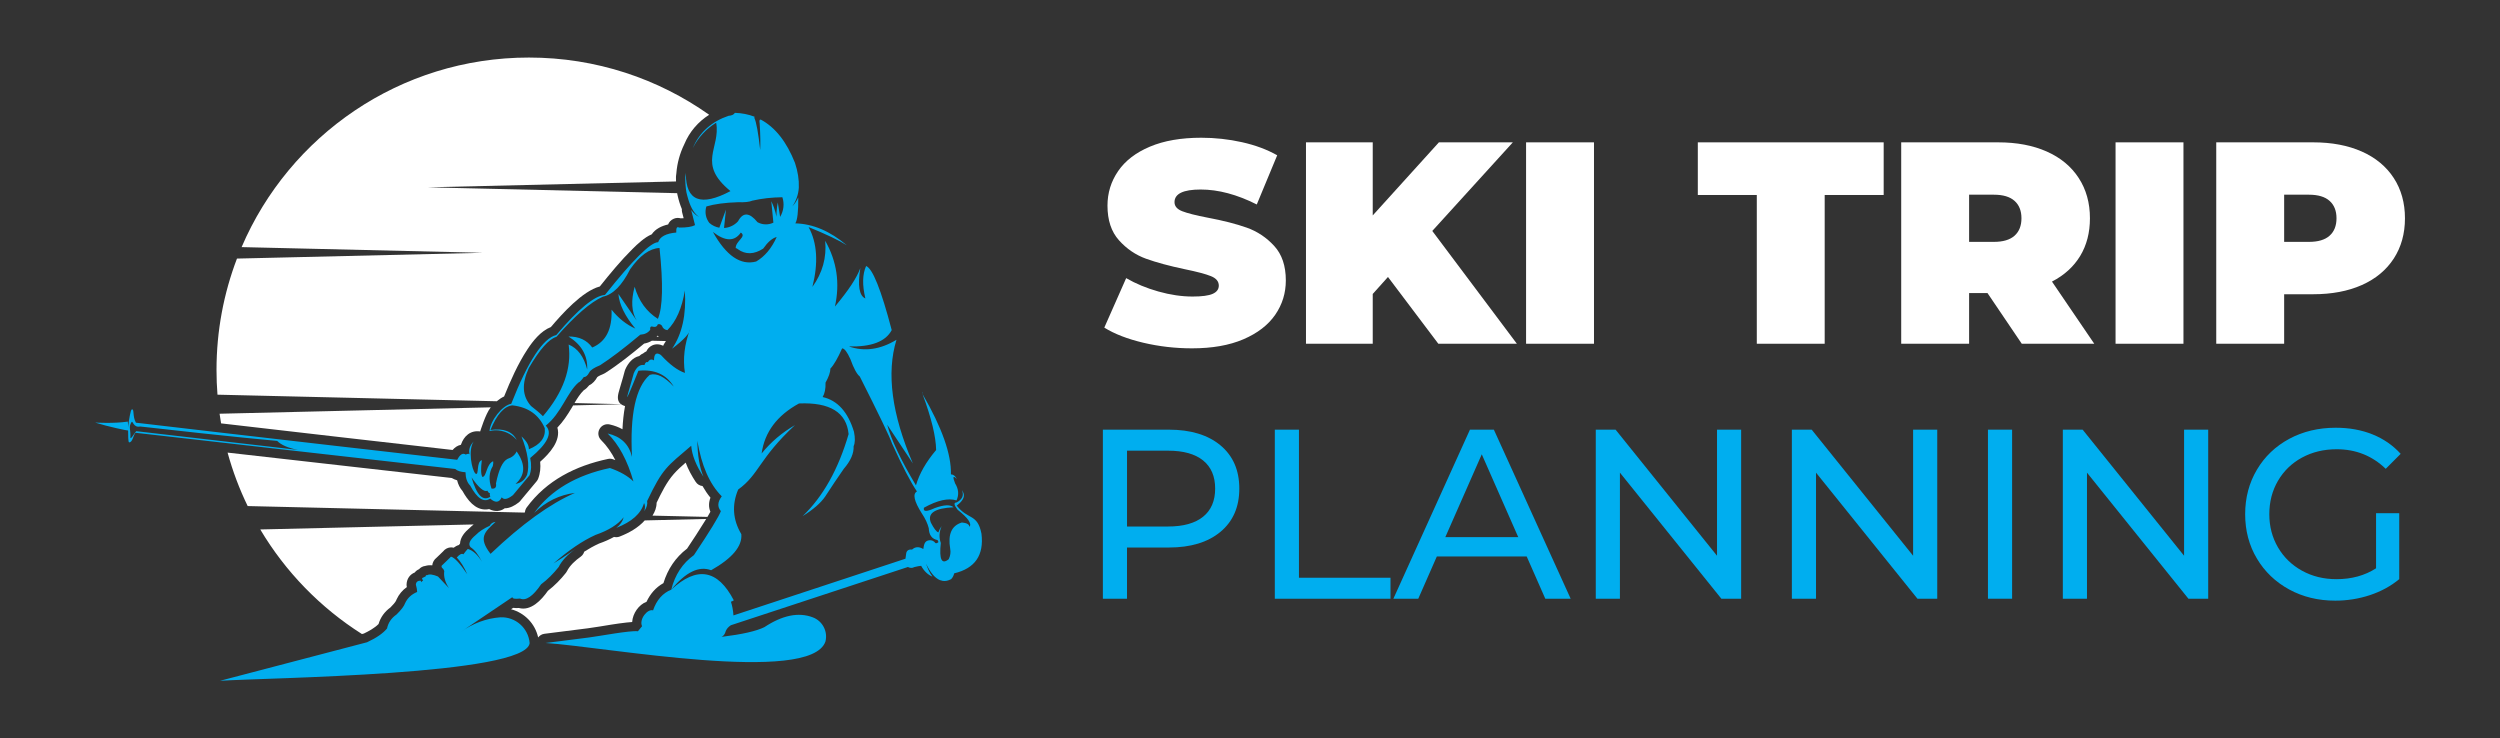 <?xml version="1.0" encoding="utf-8"?>
<!-- Generator: Adobe Illustrator 16.0.0, SVG Export Plug-In . SVG Version: 6.00 Build 0)  -->
<!DOCTYPE svg PUBLIC "-//W3C//DTD SVG 1.1//EN" "http://www.w3.org/Graphics/SVG/1.1/DTD/svg11.dtd">
<svg version="1.1" id="Calque_1" xmlns="http://www.w3.org/2000/svg" xmlns:xlink="http://www.w3.org/1999/xlink" x="0px" y="0px"
	 width="222.333px" height="65.667px" viewBox="0 0 222.333 65.667" enable-background="new 0 0 222.333 65.667"
	 xml:space="preserve">
<rect x="0" y="0" width="222.333" height="65.667" fill="#333333" stroke="none"/>
<linearGradient id="SVGID_1_" gradientUnits="userSpaceOnUse" x1="46.878" y1="-200.308" x2="26.056" y2="-247.421">
	<stop  offset="0" style="stop-color:#E31E25"/>
	<stop  offset="1" style="stop-color:#F3752C"/>
</linearGradient>
<path fill-rule="evenodd" clip-rule="evenodd" fill="url(#SVGID_1_)" d="M48.308-235.716h-12.3v-2.477
	c0-1.159-0.161-1.9-0.472-2.217c-0.311-0.317-0.826-0.473-1.556-0.473c-0.794,0-1.396,0.213-1.804,0.643
	c-0.407,0.423-0.612,1.066-0.612,1.934c0,1.115,0.237,1.956,0.698,2.52c0.451,0.558,1.696,1.242,3.746,2.047
	c5.872,2.309,9.575,4.207,11.098,5.682c1.535,1.476,2.297,3.854,2.297,7.13c0,2.385-0.429,4.143-1.277,5.279
	c-0.848,1.129-2.479,2.076-4.915,2.837c-2.426,0.769-5.25,1.15-8.48,1.15c-3.542,0-6.559-0.443-9.069-1.327
	c-2.501-0.882-4.133-2.004-4.915-3.366c-0.772-1.37-1.159-3.312-1.159-5.817v-2.195h12.298v4.074c0,1.255,0.172,2.061,0.515,2.421
	c0.344,0.359,0.956,0.535,1.836,0.535c0.88,0,1.535-0.225,1.964-0.685c0.43-0.452,0.645-1.129,0.645-2.018
	c0-1.969-0.408-3.261-1.224-3.861c-0.848-0.607-2.909-1.624-6.193-3.049c-3.283-1.433-5.451-2.478-6.525-3.126
	c-1.063-0.65-1.952-1.546-2.651-2.689c-0.697-1.144-1.05-2.605-1.05-4.384c0-2.563,0.494-4.44,1.49-5.626
	c0.999-1.185,2.598-2.11,4.82-2.781c2.221-0.67,4.894-1.002,8.039-1.002c3.435,0,6.354,0.367,8.78,1.094
	c2.415,0.734,4.015,1.652,4.796,2.767c0.784,1.108,1.181,2.993,1.181,5.654V-235.716L48.308-235.716z"/>
<linearGradient id="SVGID_2_" gradientUnits="userSpaceOnUse" x1="142.667" y1="-185.328" x2="118.311" y2="-240.438">
	<stop  offset="0" style="stop-color:#E31E25"/>
	<stop  offset="1" style="stop-color:#F3752C"/>
</linearGradient>
<polygon fill-rule="evenodd" clip-rule="evenodd" fill="url(#SVGID_2_)" points="143.521,-235.881 135.954,-220.755 
	144.23,-202.381 130.578,-202.381 125.202,-216.738 125.202,-202.381 111.935,-202.381 111.935,-235.881 125.202,-235.881 
	125.202,-222.865 131.158,-235.881 143.521,-235.881 "/>
<linearGradient id="SVGID_3_" gradientUnits="userSpaceOnUse" x1="107.053" y1="-201.388" x2="86.986" y2="-246.795">
	<stop  offset="0" style="stop-color:#E31E25"/>
	<stop  offset="1" style="stop-color:#F3752C"/>
</linearGradient>
<polygon fill-rule="evenodd" clip-rule="evenodd" fill="url(#SVGID_3_)" points="101.425,-245.881 101.425,-212.381 
	88.161,-212.381 88.161,-245.881 101.425,-245.881 "/>
<path fill-rule="evenodd" clip-rule="evenodd" fill="#000001" d="M-292.67,294.951h2.57l3.623,6.211l3.407-6.211h2.479l-4.741,8.383
	v4.507h-2.387v-4.507L-292.67,294.951L-292.67,294.951z M-275.731,301.362c0,2.996,1.331,4.494,3.993,4.494
	c2.595,0,3.892-1.498,3.892-4.494c0-2.95-1.297-4.427-3.892-4.427C-274.4,296.936-275.731,298.412-275.731,301.362L-275.731,301.362
	z M-278.209,301.414c0-4.369,2.155-6.552,6.471-6.552c4.245,0,6.372,2.183,6.372,6.552c0,4.344-2.126,6.517-6.372,6.517
	C-275.86,307.931-278.021,305.758-278.209,301.414L-278.209,301.414z M-261.048,302.774v-7.823h2.387v7.823
	c0,2.054,1.053,3.082,3.154,3.082c2.104,0,3.156-1.028,3.156-3.082v-7.823h2.387v7.823c0,3.439-1.85,5.156-5.543,5.156
	C-259.201,307.931-261.048,306.214-261.048,302.774L-261.048,302.774z M-245.197,307.823v-12.872h5.858
	c2.63,0,3.946,1.153,3.946,3.454c0,1.554-1.024,2.843-3.074,3.864l4.084,5.571h-3.01l-3.921-5.614v-1.092
	c2.282-0.391,3.423-1.277,3.423-2.659c0-0.95-0.531-1.423-1.602-1.423h-3.273v10.771H-245.197L-245.197,307.823z M-218.709,294.951
	v2.073h-3.696v10.816h-2.389v-10.816h-3.695v-2.073H-218.709L-218.709,294.951z M-215.321,307.841h-2.452l5.475-12.89h2.569
	l5.587,12.89h-2.568l-1.472-3.516h-4.28l0.819-2.07h2.597l-2.028-4.843L-215.321,307.841L-215.321,307.841z M-190.229,307.247
	c-1.039,0.456-2.339,0.684-3.9,0.684c-4.551,0-6.824-2.237-6.824-6.713c0-4.236,2.313-6.355,6.941-6.355
	c1.411,0,2.672,0.211,3.784,0.63v2.162c-1.111-0.48-2.314-0.719-3.605-0.719c-3.093,0-4.639,1.428-4.639,4.282
	c0,3.094,1.457,4.639,4.375,4.639c0.435,0,0.928-0.07,1.48-0.215v-3.751h2.388V307.247L-190.229,307.247z M-183.523,294.951v10.816
	h5.12v2.073h-7.508v-12.89H-183.523L-183.523,294.951z M-171.698,294.951v12.89h-2.389v-12.89H-171.698L-171.698,294.951z
	 M-166.932,307.841v-12.89h2.388l6.805,9.392v-9.392h2.298v12.89h-2.39l-6.801-9.589v9.589H-166.932L-166.932,307.841z
	 M-141.851,294.951v2.055h-6.453v3.246h6.146v2.138h-6.174v3.378h6.608v2.073h-8.949v-12.89H-141.851L-141.851,294.951z
	 M-133.396,307.841v-12.89h2.388v5.319h6.353v-5.319h2.388v12.89h-2.388v-5.498h-6.353v5.498H-133.396L-133.396,307.841z
	 M-108.675,294.951v2.055h-6.455v3.246h6.147v2.138h-6.175v3.378h6.608v2.073h-8.948v-12.89H-108.675L-108.675,294.951z
	 M-104.276,307.823v-12.872h5.857c2.629,0,3.947,1.153,3.947,3.454c0,1.554-1.025,2.843-3.074,3.864l4.082,5.571h-3.008
	l-3.921-5.614v-1.092c2.282-0.391,3.423-1.277,3.423-2.659c0-0.95-0.532-1.423-1.604-1.423h-3.272v10.771H-104.276L-104.276,307.823
	z M-81.448,294.951v2.055h-6.453v3.246h6.146v2.138h-6.174v3.378h6.607v2.073h-8.949v-12.89H-81.448z"/>
<g>
	<g>
		<path fill-rule="evenodd" clip-rule="evenodd" fill="#FFFFFF" d="M47.039,5.118c5.971,0,11.501,1.884,16.028,5.089
			c-0.976,0.622-1.747,1.504-2.215,2.629v0.001c-0.393,0.804-0.631,1.675-0.701,2.567c-0.012,0.086-0.021,0.171-0.031,0.256
			c-0.003,0.031-0.005,0.058-0.005,0.089c0,0.13,0.001,0.259,0.006,0.389l-22.095,0.521l22.195,0.521
			c0.005,0.034,0.011,0.069,0.018,0.104c0.002,0.012,0.003,0.021,0.006,0.031c0.028,0.128,0.059,0.256,0.092,0.382
			c0.002,0.01,0.005,0.017,0.007,0.026c0.029,0.096,0.058,0.192,0.084,0.289c0.002,0.009,0.004,0.017,0.008,0.025
			c0.058,0.186,0.126,0.373,0.204,0.558c-0.01,0.096-0.002,0.195,0.024,0.294c0.045,0.173,0.089,0.346,0.134,0.518
			c-0.093,0.006-0.183,0.008-0.259,0.009c-0.199-0.055-0.411-0.049-0.611,0.034c-0.261,0.107-0.42,0.291-0.511,0.511
			c-0.582,0.133-1.129,0.395-1.459,0.88c-0.644,0.263-1.282,0.879-1.702,1.296c-1.032,1.023-2.001,2.197-2.913,3.34
			c-1.55,0.411-3.361,2.443-4.353,3.61c-0.893,0.344-1.599,1.238-2.098,2.002c-0.826,1.26-1.493,2.756-2.061,4.17
			c-0.224,0.104-0.443,0.25-0.651,0.426l-11.674-0.275L19.341,35.1c-0.058-0.725-0.086-1.457-0.086-2.197
			c0-3.49,0.646-6.829,1.82-9.907l21.867-0.515l-21.455-0.505C25.731,12.063,35.574,5.118,47.039,5.118L47.039,5.118z
			 M58.595,29.936c-0.033-0.023-0.065-0.049-0.097-0.074c-0.016,0.004-0.031,0.008-0.047,0.01c-0.018,0.023-0.037,0.047-0.057,0.07
			L58.595,29.936L58.595,29.936z M57.971,30.301c-0.207,0.127-0.439,0.211-0.688,0.256c-1.102,0.918-2.271,1.857-3.474,2.625
			c-0.046,0.029-0.087,0.051-0.137,0.07c-0.125,0.051-0.438,0.184-0.553,0.283c-0.172,0.311-0.411,0.588-0.717,0.727
			c-0.141,0.174-0.301,0.338-0.491,0.449c-0.305,0.289-0.582,0.73-0.822,1.135l4.134,0.098c-0.438-0.332-0.249-0.902-0.123-1.338
			c0.1-0.344,0.202-0.686,0.301-1.029c0.056-0.197,0.111-0.395,0.161-0.592c0.012-0.045,0.024-0.08,0.043-0.123
			c0.253-0.582,0.671-1.068,1.246-1.199c0.102-0.104,0.22-0.184,0.35-0.236c0.087-0.074,0.182-0.135,0.282-0.178
			c0.102-0.221,0.264-0.408,0.512-0.527c0.332-0.158,0.676-0.117,0.987,0.027c0.024-0.068,0.057-0.135,0.1-0.197
			c0.049-0.072,0.097-0.146,0.143-0.221L57.971,30.301L57.971,30.301z M32.188,56.387c-3.696-2.342-6.802-5.533-9.042-9.301
			l18.982-0.445c-0.129,0.098-0.251,0.203-0.364,0.316c-0.424,0.357-0.832,0.828-0.853,1.389c-0.036,0.041-0.073,0.082-0.107,0.125
			c-0.165,0.047-0.317,0.131-0.458,0.238c-0.205-0.051-0.421-0.037-0.644,0.08c-0.119,0.063-0.22,0.15-0.299,0.254
			c-0.187,0.18-0.373,0.359-0.56,0.539c-0.24,0.182-0.376,0.432-0.401,0.695c-0.21-0.021-0.419-0.01-0.621,0.053
			c-0.219,0.025-0.415,0.131-0.557,0.291c-0.16,0.068-0.287,0.17-0.378,0.291c-0.418,0.168-0.702,0.539-0.728,1.045
			c-0.005,0.09,0.003,0.168,0.025,0.254c-0.392,0.273-0.702,0.639-0.913,1.094c-0.013,0.029-0.022,0.053-0.032,0.082
			c-0.054,0.158-0.359,0.479-0.514,0.633c-0.516,0.377-0.881,0.873-1.059,1.477c-0.345,0.35-0.879,0.643-1.307,0.846L32.188,56.387
			L32.188,56.387z M57.397,46.281l5.406-0.129c-0.047,0.076-0.091,0.146-0.13,0.211c-0.503,0.82-1.035,1.627-1.57,2.428
			c-1.038,0.789-1.724,1.836-2.102,3.068c-0.682,0.379-1.175,0.957-1.505,1.662c-0.69,0.252-1.23,1.043-1.276,1.797
			c-0.166,0.01-0.33,0.027-0.479,0.043c-0.459,0.051-0.917,0.117-1.373,0.188c-0.69,0.107-1.391,0.238-2.082,0.326l-3.867,0.49
			c-0.231,0.029-0.429,0.152-0.56,0.326c-0.27-1.232-1.216-2.193-2.408-2.508c0.062-0.041,0.123-0.084,0.185-0.125
			c0.165,0.025,0.339,0.025,0.507,0.014c1.076,0.293,2.001-0.701,2.582-1.527c0.602-0.465,1.136-1.008,1.607-1.604
			c0.036-0.047,0.063-0.09,0.089-0.141c0.264-0.523,0.746-0.955,1.217-1.289c0.053-0.037,0.095-0.074,0.139-0.121v-0.002
			c0.087-0.096,0.147-0.209,0.182-0.326c0.427-0.271,0.865-0.518,1.313-0.721c0.45-0.158,0.906-0.352,1.335-0.59
			c0.161,0.039,0.336,0.031,0.501-0.033c0.829-0.322,1.645-0.779,2.229-1.434C57.357,46.285,57.378,46.283,57.397,46.281
			L57.397,46.281z M62.916,45.969l-4.889-0.113c0.223-0.35,0.368-0.736,0.365-1.143c0.419-0.877,0.897-1.846,1.533-2.564
			c0.308-0.348,0.674-0.684,1.052-1.008c0.227,0.607,0.545,1.186,0.895,1.717c0.142,0.215,0.366,0.344,0.604,0.367
			c0.207,0.365,0.441,0.713,0.706,1.035c-0.157,0.414-0.174,0.846-0.005,1.252C63.099,45.662,63.007,45.82,62.916,45.969
			L62.916,45.969z M46.636,45.586l-2.818-0.066l-21.791-0.514c-0.734-1.512-1.335-3.102-1.787-4.754
			c6.646,0.752,13.291,1.502,19.936,2.258c0.148,0.09,0.31,0.156,0.477,0.205c0.085,0.352,0.239,0.682,0.485,0.961
			c0.433,0.777,1.102,1.67,2.082,1.635c0.095-0.004,0.187-0.016,0.277-0.037c0.484,0.246,0.989,0.234,1.391-0.07
			c0.447,0.004,0.883-0.238,1.239-0.516c0.001-0.002,0.002-0.004,0.004-0.004c0.002-0.002,0.004-0.004,0.006-0.004
			c0.006-0.006,0.012-0.01,0.019-0.016c0.072-0.057,0.133-0.125,0.181-0.199l1.388-1.662c0.06-0.072,0.102-0.143,0.136-0.23
			c0.188-0.484,0.229-0.998,0.179-1.506c0.861-0.764,1.861-1.881,1.53-3.037c0.501-0.52,0.892-1.121,1.27-1.752
			c0.042-0.07,0.086-0.146,0.131-0.223l4.271-0.102c0.069,0.051,0.153,0.096,0.256,0.133c0.029,0.012,0.059,0.021,0.089,0.027
			c-0.128,0.678-0.196,1.381-0.228,2.063c-0.337-0.189-0.716-0.332-1.135-0.428c-0.364-0.082-0.728,0.082-0.907,0.41
			s-0.122,0.723,0.146,0.984c0.513,0.506,0.927,1.119,1.262,1.777c-0.071-0.025-0.142-0.051-0.212-0.076
			c-0.148-0.051-0.288-0.059-0.442-0.027c-2.87,0.609-5.466,1.906-7.229,4.313c-0.094,0.129-0.146,0.277-0.157,0.424L46.636,45.586
			L46.636,45.586z M19.662,37.652c6.862,0.801,13.727,1.582,20.59,2.365c0.195-0.227,0.438-0.4,0.737-0.459
			c0.264-0.787,0.864-1.316,1.714-1.188c0.001,0.016,0.477-1.582,0.942-2.145l-11.139,0.262l-12.979,0.307
			C19.567,37.082,19.612,37.369,19.662,37.652z"/>
		<g>
			<path fill-rule="evenodd" clip-rule="evenodd" fill="#00AEEF" d="M61.052,17.138c-0.075-0.423-0.112-0.884-0.11-1.386
				c0.015-0.133,0.032-0.264,0.051-0.393c-0.001,0.035-0.001,0.07,0,0.104c0.018,2.413,1.341,2.924,3.97,1.532
				c-3.018-2.466-0.858-3.811-1.272-6.083c-0.877,0.542-1.598,1.319-2.072,2.24h-0.001c0.596-1.433,1.751-2.377,3.173-2.852
				c0.295-0.023,0.481-0.111,0.562-0.265c0.628,0.021,1.213,0.137,1.754,0.346c-0.017,0.025-0.021,0.063-0.016,0.114
				c0.172,0.37,0.345,1.317,0.515,2.842c0.032-0.562,0.017-1.353-0.047-2.372c-0.045-0.244-0.01-0.354,0.105-0.327
				c1.282,0.69,2.295,1.973,3.036,3.847c0.256,0.77,0.37,1.503,0.342,2.198c-0.037,0.603-0.227,1.157-0.57,1.662
				c0.211-0.222,0.385-0.486,0.522-0.792c0.01,1.251-0.077,2.021-0.262,2.312c1.564,0.039,3.092,0.689,4.581,1.951
				c-0.691-0.438-1.825-0.979-3.402-1.622c0.767,1.41,0.879,3.185,0.337,5.323c0.898-1.244,1.277-2.612,1.139-4.105
				c1.038,1.826,1.327,3.776,0.865,5.853c1.208-1.437,1.961-2.581,2.262-3.431c-0.251,1.574-0.102,2.478,0.448,2.71
				c-0.286-1.185-0.265-2.147,0.064-2.887c0.582,0.226,1.341,2.125,2.277,5.7c-0.538,1.021-1.808,1.504-3.809,1.453
				c1.376,0.48,2.787,0.283,4.233-0.594c-0.907,2.955-0.421,6.623,1.459,11C79.662,38.918,78.9,37.77,78.9,37.77
				c0.358,1.34,1.211,3.139,2.558,5.395c0.306-1.045,0.904-2.092,1.796-3.143c-0.023-1.209-0.427-2.869-1.211-4.979
				c1.73,2.984,2.572,5.365,2.525,7.143c0.212,0.002,0.389,0.141,0.533,0.418c-0.344-0.348-0.398-0.221-0.164,0.377
				c0.318,0.514,0.361,1.021,0.129,1.523c-0.726-0.234-1.69-0.018-2.896,0.648c-0.095,0.363,0.227,0.375,0.963,0.033
				c0.823-0.301,1.382-0.324,1.675-0.072c-1.687,0.08-2.36,0.537-2.02,1.371c0.269,0.52,0.49,0.809,0.665,0.865
				c0.065-0.199,0.162-0.387,0.289-0.561c-0.221,0.525-0.245,1.025-0.072,1.498c-0.158,1.475,0.077,1.957,0.705,1.443
				c0.148-0.314,0.19-0.623,0.129-0.93c-0.22-1.285,0.128-2.063,1.042-2.332c0.429,0.037,0.653,0.166,0.674,0.385
				c0.221-0.283-0.13-0.787-1.051-1.516c-0.333-0.424-0.368-0.641-0.104-0.65c0.519-0.264,0.681-0.629,0.484-1.096
				c0.137,0.195,0.194,0.381,0.17,0.555c-0.016,0.088-0.049,0.178-0.103,0.268c-0.015,0.021-0.029,0.043-0.047,0.064
				c0.002,0,0.004,0,0.006,0c-0.106,0.158-0.269,0.322-0.487,0.49c0.994,1.293,1.839,0.674,2.197,2.494
				c0.236,1.912-0.57,3.088-2.422,3.527c-0.06,0.229-0.153,0.402-0.28,0.52c-0.253,0.135-0.496,0.186-0.731,0.154
				c-0.086-0.016-0.176-0.041-0.271-0.074c-0.438-0.184-0.848-0.672-1.227-1.467c0.15,0.471,0.341,0.857,0.571,1.16
				c-0.402-0.16-0.736-0.48-1.004-0.959c-0.135,0.008-0.338,0.045-0.609,0.111c-0.176,0.1-0.365,0.098-0.569-0.008
				c-10.497,3.453-15.746,5.18-15.746,5.18c-0.212,0.139-0.362,0.307-0.449,0.506c-0.067,0.266-0.192,0.441-0.376,0.529
				c1.836-0.227,3.105-0.516,3.808-0.867c1.603-1.059,3.034-1.35,4.298-0.873c0.872,0.324,1.36,1.254,1.13,2.156
				c-1.336,3.854-19.63,0.467-24.885,0.127l2.418-0.307l1.45-0.184c0.862-0.109,3.661-0.641,4.341-0.551
				c0.245-0.299,0.368-0.449,0.368-0.449c-0.28-0.617,0.478-1.566,0.979-1.41c0.313-0.916,0.852-1.531,1.619-1.844
				c1.283-1.561,2.464-2.135,3.544-1.725c1.884-1.064,2.779-2.135,2.687-3.207c-0.762-1.285-0.855-2.609-0.281-3.969
				c1.875-1.35,1.836-2.742,5.051-5.732c-1.174,0.684-2.162,1.525-2.966,2.525c0.264-1.9,1.373-3.383,3.327-4.449
				c2.754-0.115,4.224,0.795,4.409,2.727c-0.911,3.125-2.274,5.557-4.089,7.295c0.942-0.586,1.611-1.168,2.009-1.748
				c0.536-0.83,1.086-1.65,1.651-2.461c0.613-0.707,0.905-1.379,0.874-2.012c0.135-0.289,0.146-0.717,0.032-1.283
				c-0.532-1.76-1.462-2.789-2.786-3.088c0.188-0.316,0.274-0.744,0.257-1.281c0.285-0.51,0.43-0.926,0.433-1.252
				c0.303-0.313,0.65-0.912,1.042-1.795c0.201-0.006,0.447,0.314,0.737,0.961c0.295,0.818,0.572,1.33,0.834,1.541
				c1.717,3.402,2.674,5.391,2.871,5.965c0.914,2.012,1.651,3.43,2.212,4.256c-0.396,0.215-0.255,0.861,0.426,1.941
				c0.317,0.473,0.525,0.918,0.625,1.33c0.024,0.615,0.291,0.969,0.802,1.059c-0.008,0.09,0.021,0.141,0.088,0.156
				c-0.146,0.123-0.247,0.154-0.305,0.096c-0.119-0.17-0.322-0.264-0.529-0.24c-0.457,0.049-0.478,0.424-0.541,0.781
				c-0.377-0.229-0.709-0.215-0.994,0.041c-0.294-0.023-0.469,0.082-0.521,0.313c-0.017,0.107-0.04,0.275-0.072,0.506
				c-10.197,3.361-15.297,5.043-15.297,5.043c-0.028-0.434-0.104-0.84-0.225-1.219c0.106-0.031,0.192-0.072,0.256-0.123
				c-1.428-2.75-3.28-3.066-5.56-0.951c0.326-1.316,0.997-2.34,2.013-3.07c1.424-2.131,2.224-3.436,2.397-3.914
				c-0.324-0.373-0.298-0.813,0.08-1.314c-1.081-1.082-1.805-2.73-2.172-4.947c0.017,1.313,0.198,2.383,0.546,3.207
				c-0.662-1.004-1.025-1.924-1.091-2.758c-2.177,1.865-2.521,1.98-3.922,4.916c0.055,0.271-0.029,0.572-0.251,0.898
				c0.088-0.293,0.081-0.533-0.021-0.723c-0.262,0.936-1.084,1.672-2.47,2.213c0.344-0.262,0.563-0.578,0.658-0.947
				c-0.5,0.641-1.333,1.164-2.502,1.572c-1.15,0.518-2.396,1.363-3.736,2.533c0.392-0.23,1.036-0.654,1.936-1.27l0,0
				c-0.7,0.492-1.193,1.023-1.479,1.59c-0.475,0.602-0.995,1.115-1.563,1.541c-0.731,1.072-1.356,1.494-1.876,1.266
				c-0.465,0.051-0.688,0.01-0.674-0.129c-2.575,1.738-4.11,2.773-4.604,3.105c1.102-0.779,2.28-1.217,3.537-1.309
				c1.341-0.055,2.485,0.957,2.599,2.293c-0.324,2.857-23.378,3.078-27.542,3.354l13.083-3.428c0.831-0.387,1.423-0.795,1.775-1.225
				c0.104-0.51,0.385-0.924,0.842-1.242c0.422-0.414,0.675-0.748,0.762-1.002c0.212-0.461,0.569-0.795,1.074-1.004
				c-0.003-0.172-0.04-0.389-0.113-0.648c0.013-0.232,0.151-0.354,0.417-0.361c0.047,0.053,0.065,0.102,0.057,0.145
				c0.069-0.082,0.125-0.137,0.169-0.164c-0.128-0.139-0.121-0.223,0.02-0.256c0.142-0.072,0.212-0.109,0.212-0.109
				c0.001-0.09,0.041-0.121,0.12-0.096c0.197-0.115,0.521-0.076,0.971,0.115c0.651,0.689,0.978,1.033,0.978,1.033
				c-0.347-0.518-0.486-1.025-0.42-1.521c-0.048-0.143-0.107-0.227-0.177-0.256c-0.1-0.129-0.087-0.23,0.04-0.305
				c0.449-0.434,0.673-0.65,0.673-0.65c0.018-0.037,0.042-0.059,0.075-0.063c0.311,0.082,0.79,0.602,1.436,1.561
				c-0.272-0.621-0.583-1.119-0.931-1.492c0.251-0.287,0.446-0.381,0.588-0.281c0.155-0.215,0.286-0.375,0.392-0.479
				c0.462,0.137,0.882,0.521,1.261,1.152c-0.326-0.65-0.663-1.082-1.012-1.301c-0.246-0.273-0.088-0.643,0.473-1.105
				c0.285-0.293,0.691-0.561,1.22-0.803c0.108-0.207,0.284-0.324,0.529-0.35c-0.953,0.879-1.587,1.385-0.45,2.844
				c2.791-2.652,5.293-4.459,7.505-5.42c-1.37,0.172-2.578,0.766-3.624,1.779c1.481-2.021,3.727-3.354,6.734-3.992
				c0.906,0.314,1.604,0.713,2.093,1.195c-0.536-1.867-1.3-3.289-2.293-4.266c1.182,0.268,1.903,0.963,2.165,2.084
				c-0.194-3.766,0.329-6.197,1.571-7.295c0.605-0.195,1.319,0.152,2.141,1.041c-0.656-1.084-1.705-1.555-3.143-1.41
				c-1.688,4.213-0.804,1.744-0.409,0.217c0.241-0.557,0.557-0.799,0.946-0.723c0.074-0.23,0.176-0.314,0.305-0.256
				c0.134-0.244,0.315-0.299,0.545-0.16c0-0.588,0.203-0.748,0.609-0.482c0.789,0.855,1.502,1.387,2.142,1.596
				c-0.196-1.248-0.044-2.541,0.457-3.879c-0.037,0.373-0.571,0.949-1.604,1.73c0.901-1.316,1.281-3.044,1.139-5.179
				c-0.256,1.573-0.774,2.749-1.557,3.528c-0.243-0.039-0.403-0.17-0.48-0.395c-0.116-0.137-0.241-0.176-0.378-0.119
				c-0.055,0.211-0.231,0.273-0.528,0.184c-0.116-0.008-0.161,0.09-0.137,0.297c-0.194,0.266-0.488,0.41-0.882,0.434
				c-1.47,1.229-2.661,2.133-3.576,2.717c-0.542,0.219-0.862,0.432-0.961,0.643c-0.159,0.289-0.319,0.422-0.481,0.4
				c-0.222,0.307-0.379,0.471-0.474,0.49c-1.034,0.885-1.515,2.729-2.918,3.84c0.633,0.637,0.174,1.596-1.379,2.877
				c0.124,0.598,0.103,1.111-0.063,1.539l-1.471,1.762l0,0c-0.479,0.375-0.813,0.439-1,0.195c-0.227,0.48-0.569,0.518-1.026,0.113
				c-0.564,0.381-1.158-0.006-1.779-1.154c-0.271-0.27-0.409-0.666-0.417-1.188c-0.425-0.025-0.729-0.121-0.914-0.289
				c-7.648-0.869-25.626-2.902-28.444-3.221c-0.201,0.275-0.263,0.873-0.562,0.852c-0.078-0.004-0.085-0.648-0.084-1.055
				c-0.037,0.027-1.797-0.346-2.938-0.705c0,0,1.693,0.1,2.907-0.086l0.055,0.504c-0.002-0.152,0.011-0.326,0.036-0.52
				c0.002-0.012,0.038-0.25,0.087-0.498c0.025-0.121,0.054-0.246,0.087-0.379c0.029-0.102,0.059-0.174,0.084-0.184
				c0.261-0.096,0.046,0.6,0.376,1.174c8.673,1.029,28.573,3.301,28.573,3.301c0.249-0.482,0.5-0.637,0.753-0.467
				c0.203-0.084,0.318-0.09,0.346-0.016c-0.104-0.398,0.018-0.781,0.368-1.146c-0.521,0.721-0.179,2.551,0.164,2.863
				c0.337,0.207,0.04-1.051,0.558-1.203c-0.1,0.777-0.083,1.275,0.048,1.492c0.38,0.01,0.333-1.119,0.955-1.396
				c0.026,0.104,0.019,0.246-0.024,0.426c-0.341,0.553-0.381,1.221-0.121,2.004c0.324,0.047,0.458-0.105,0.401-0.457
				c0.247-1.234,0.59-1.961,1.026-2.18c0.397-0.131,0.667-0.352,0.81-0.666c0.81,1.16,0.777,2.123-0.096,2.887
				c0.466-0.068,0.808-0.336,1.025-0.803c0.233-0.852,0.067-1.99-0.497-3.416c0.448,0.408,0.667,0.787,0.658,1.139
				c1.033-0.418,1.504-1.043,1.411-1.875c-0.517-1.195-1.479-1.873-2.887-2.029c-0.733,0.088-1.38,0.818-1.94,2.189
				c1.169-0.166,1.947,0.129,2.333,0.889c-0.482-0.568-1.199-0.883-1.944-0.857c-0.162,0.006-0.32,0.027-0.475,0.064
				c0.069-0.938,1.151-2.295,1.931-2.422c1.494-3.795,2.831-5.834,4.008-6.117c1.948-2.306,3.392-3.495,4.33-3.567
				c2.477-3.116,4.054-4.68,4.73-4.69c0.157-0.49,0.694-0.776,1.611-0.858c-0.023-0.405,0.06-0.552,0.248-0.44
				c0.663,0.005,1.136-0.066,1.42-0.217c-0.131-0.517-0.245-0.965-0.344-1.346c0.228,0.306,0.464,0.51,0.708,0.612
				c-0.396-0.249-0.712-0.75-0.948-1.503c-0.033-0.115-0.062-0.217-0.088-0.304C61.106,17.374,61.079,17.259,61.052,17.138
				L61.052,17.138z M12.473,37.93c-0.638,0.141-0.654-0.59-0.782-0.381c-0.276,0.453-0.064,0.588-0.092,1.363
				c-0.01,0.258,0.347-0.385,0.513-0.566c0,0,4.798,0.557,14.393,1.668c-0.883-0.174-1.5-0.441-1.853-0.801
				C24.651,39.213,20.555,38.848,12.473,37.93L12.473,37.93z M11.391,38.281L11.391,38.281L11.391,38.281L11.391,38.281
				L11.391,38.281z M59.332,29.379c0.005-0.004,0.009-0.008,0.014-0.012C59.34,29.361,59.336,29.365,59.332,29.379L59.332,29.379z
				 M45.64,44.018c-0.005,0.004-0.01,0.008-0.015,0.012C45.63,44.025,45.635,44.021,45.64,44.018L45.64,44.018z M82.058,34.83
				l-0.015,0.213C82.077,34.973,82.082,34.9,82.058,34.83L82.058,34.83z M43.351,43.641c-0.301,0.141-0.773-0.256-1.415-1.186
				c0.448,1.576,1.004,2.15,1.668,1.723c-0.048-0.107-0.058-0.213-0.032-0.316C43.475,43.846,43.401,43.773,43.351,43.641
				L43.351,43.641z M54.996,26.143l1.632,2.373c-0.463-0.762-0.526-1.766-0.188-3.014c0.365,1.266,1.055,2.217,2.068,2.855
				c0.434-1.009,0.481-3.11,0.145-6.304c-0.891,0.048-1.762,0.678-2.613,1.893c-0.729,1.445-1.536,2.258-2.422,2.438
				c-1.085,0.479-2.464,1.671-4.137,3.575c-0.661,0.186-1.479,1.109-2.453,2.775c-0.646,1.406-0.577,2.502,0.191,3.367
				c0.389,0.311,0.749,0.59,1.067,0.914c1.809-2.119,2.569-4.244,2.284-6.375c0.807,0.334,1.356,1.074,1.652,2.221
				c0.054-1.236-0.502-2.215-1.668-2.934c0.932-0.01,1.637,0.316,2.116,0.979c1.215-0.512,1.787-1.635,1.716-3.368
				c0.616,0.771,1.322,1.333,2.117,1.685C55.575,28.106,55.072,27.08,54.996,26.143L54.996,26.143z M56.628,28.516
				c0.022,0.035,0.045,0.07,0.068,0.105C56.673,28.586,56.65,28.551,56.628,28.516L56.628,28.516z M67.247,23.257
				c0.766-0.446,1.375-1.174,1.828-2.181c-0.387,0.099-0.788,0.443-1.203,1.034c-0.816,0.528-1.568,0.545-2.256,0.05
				c-0.025-0.019-0.052-0.038-0.077-0.058l-0.112-0.04c-0.004-0.643,1.002-1.007,0.457-1.38c-0.563,0.816-1.392,0.798-2.485-0.056
				C64.584,22.748,65.866,23.625,67.247,23.257L67.247,23.257z M65.636,19.681c0.438-0.829,1.015-0.802,1.731,0.08
				c0.449,0.249,0.975,0.251,1.412,0.042l-0.186-1.91c0.385,0.803,0.455,1.395,0.455,1.395c0-0.727,0.122-1.282,0.122-1.282
				l0.208,1.281c0.317-0.523,0.393-1.162,0.201-1.746c-0.952,0.011-1.844,0.112-2.678,0.305c-0.256,0.113-0.678,0.158-1.267,0.137
				c-1.158,0.038-2.097,0.164-2.814,0.377c-0.16,0.502-0.062,1.052,0.265,1.467c0.261,0.229,0.568,0.369,0.887,0.425l0.589-1.611
				c-0.114,1.09-0.171,1.635-0.171,1.635C64.851,20.248,65.301,20.048,65.636,19.681z"/>
		</g>
	</g>
	<g>
		<g>
			<path fill="#FFFFFF" d="M101.676,30.48c-1.407-0.334-2.563-0.781-3.467-1.344l1.945-4.401c0.853,0.495,1.808,0.892,2.865,1.189
				c1.058,0.299,2.072,0.448,3.045,0.448c0.835,0,1.433-0.081,1.791-0.243c0.357-0.162,0.537-0.405,0.537-0.729
				c0-0.375-0.234-0.656-0.704-0.844c-0.469-0.188-1.24-0.393-2.315-0.614c-1.381-0.29-2.532-0.602-3.454-0.934
				c-0.921-0.333-1.723-0.879-2.404-1.638c-0.683-0.759-1.023-1.787-1.023-3.083c0-1.126,0.315-2.149,0.946-3.07
				s1.573-1.646,2.827-2.175s2.776-0.793,4.567-0.793c1.228,0,2.435,0.132,3.62,0.396s2.229,0.652,3.134,1.164l-1.816,4.375
				c-1.757-0.887-3.42-1.33-4.989-1.33c-1.552,0-2.328,0.375-2.328,1.125c0,0.358,0.23,0.627,0.691,0.807
				c0.46,0.179,1.219,0.371,2.276,0.575c1.364,0.256,2.516,0.551,3.454,0.883c0.938,0.333,1.753,0.874,2.443,1.625
				c0.691,0.751,1.036,1.774,1.036,3.07c0,1.126-0.315,2.145-0.946,3.058c-0.631,0.912-1.573,1.637-2.827,2.176
				c-1.254,0.537-2.776,0.805-4.567,0.805C104.529,30.979,103.083,30.813,101.676,30.48z"/>
			<path fill="#FFFFFF" d="M123.437,24.633l-1.355,1.51v4.428h-5.937V12.659h5.937v6.499l5.884-6.499h6.576l-7.164,7.88
				l7.522,10.031h-6.985L123.437,24.633z"/>
			<path fill="#FFFFFF" d="M135.719,12.659h6.039V30.57h-6.039V12.659z"/>
			<path fill="#FFFFFF" d="M156.238,17.341h-5.246v-4.682h16.529v4.682h-5.246V30.57h-6.037V17.341z"/>
			<path fill="#FFFFFF" d="M176.756,26.066h-1.637v4.504h-6.039V12.659h8.623c1.654,0,3.096,0.272,4.324,0.818
				s2.176,1.331,2.84,2.354c0.666,1.023,0.998,2.217,0.998,3.582c0,1.279-0.291,2.396-0.869,3.352
				c-0.58,0.955-1.416,1.714-2.508,2.277l3.76,5.527h-6.447L176.756,26.066z M179.162,17.866c-0.41-0.367-1.023-0.551-1.842-0.551
				h-2.201v4.196h2.201c0.818,0,1.432-0.183,1.842-0.55c0.408-0.367,0.613-0.883,0.613-1.548
				C179.775,18.748,179.57,18.232,179.162,17.866z"/>
			<path fill="#FFFFFF" d="M188.143,12.659h6.039V30.57h-6.039V12.659z"/>
			<path fill="#FFFFFF" d="M210.045,13.478c1.227,0.546,2.174,1.331,2.84,2.354c0.664,1.023,0.996,2.217,0.996,3.582
				c0,1.364-0.332,2.559-0.996,3.582c-0.666,1.023-1.613,1.808-2.84,2.354c-1.229,0.546-2.67,0.818-4.324,0.818h-2.584v4.402h-6.039
				V12.659h8.623C207.375,12.659,208.816,12.932,210.045,13.478z M207.178,20.962c0.41-0.367,0.615-0.883,0.615-1.548
				c0-0.666-0.205-1.182-0.615-1.548c-0.408-0.367-1.023-0.551-1.842-0.551h-2.199v4.196h2.199
				C206.154,21.512,206.77,21.329,207.178,20.962z"/>
		</g>
		<g>
			<path fill="#00AEEF" d="M108.541,39.607c1.117,0.932,1.675,2.213,1.675,3.844c0,1.633-0.558,2.914-1.675,3.846
				c-1.117,0.93-2.649,1.396-4.596,1.396h-3.716v4.553h-2.147V38.211h5.863C105.892,38.211,107.424,38.678,108.541,39.607z
				 M106.995,45.955c0.716-0.58,1.073-1.414,1.073-2.504c0-1.088-0.357-1.922-1.073-2.502c-0.717-0.578-1.755-0.869-3.114-0.869
				h-3.651v6.744h3.651C105.24,46.824,106.278,46.533,106.995,45.955z"/>
			<path fill="#00AEEF" d="M113.373,38.211h2.147v13.166h8.141v1.869h-10.288V38.211z"/>
			<path fill="#00AEEF" d="M135.773,49.486h-7.989l-1.653,3.76h-2.213l6.809-15.035h2.127l6.83,15.035h-2.256L135.773,49.486z
				 M135.022,47.77l-3.243-7.367l-3.243,7.367H135.022z"/>
			<path fill="#00AEEF" d="M154.846,38.211v15.035h-1.76l-9.021-11.211v11.211h-2.148V38.211h1.762l9.021,11.213V38.211H154.846z"/>
			<path fill="#00AEEF" d="M172.285,38.211v15.035h-1.76l-9.021-11.211v11.211h-2.148V38.211h1.762l9.021,11.213V38.211H172.285z"/>
			<path fill="#00AEEF" d="M176.795,38.211h2.148v15.035h-2.148V38.211z"/>
			<path fill="#00AEEF" d="M196.383,38.211v15.035h-1.76l-9.021-11.211v11.211h-2.148V38.211h1.762l9.021,11.213V38.211H196.383z"/>
			<path fill="#00AEEF" d="M211.311,45.643h2.061v5.863c-0.744,0.615-1.609,1.088-2.598,1.418c-0.988,0.328-2.02,0.494-3.094,0.494
				c-1.518,0-2.885-0.334-4.102-0.998c-1.217-0.666-2.174-1.582-2.867-2.75c-0.695-1.166-1.041-2.48-1.041-3.941
				s0.346-2.777,1.041-3.951c0.693-1.174,1.654-2.09,2.877-2.75c1.225-0.658,2.604-0.988,4.135-0.988
				c1.203,0,2.295,0.197,3.275,0.592s1.814,0.971,2.502,1.729l-1.33,1.332c-1.203-1.16-2.656-1.74-4.361-1.74
				c-1.145,0-2.172,0.248-3.082,0.74c-0.908,0.494-1.621,1.182-2.137,2.063s-0.773,1.873-0.773,2.975
				c0,1.088,0.258,2.072,0.773,2.953s1.229,1.572,2.137,2.072c0.91,0.502,1.93,0.752,3.061,0.752c1.346,0,2.52-0.322,3.523-0.967
				V45.643z"/>
		</g>
	</g>
</g>
</svg>
